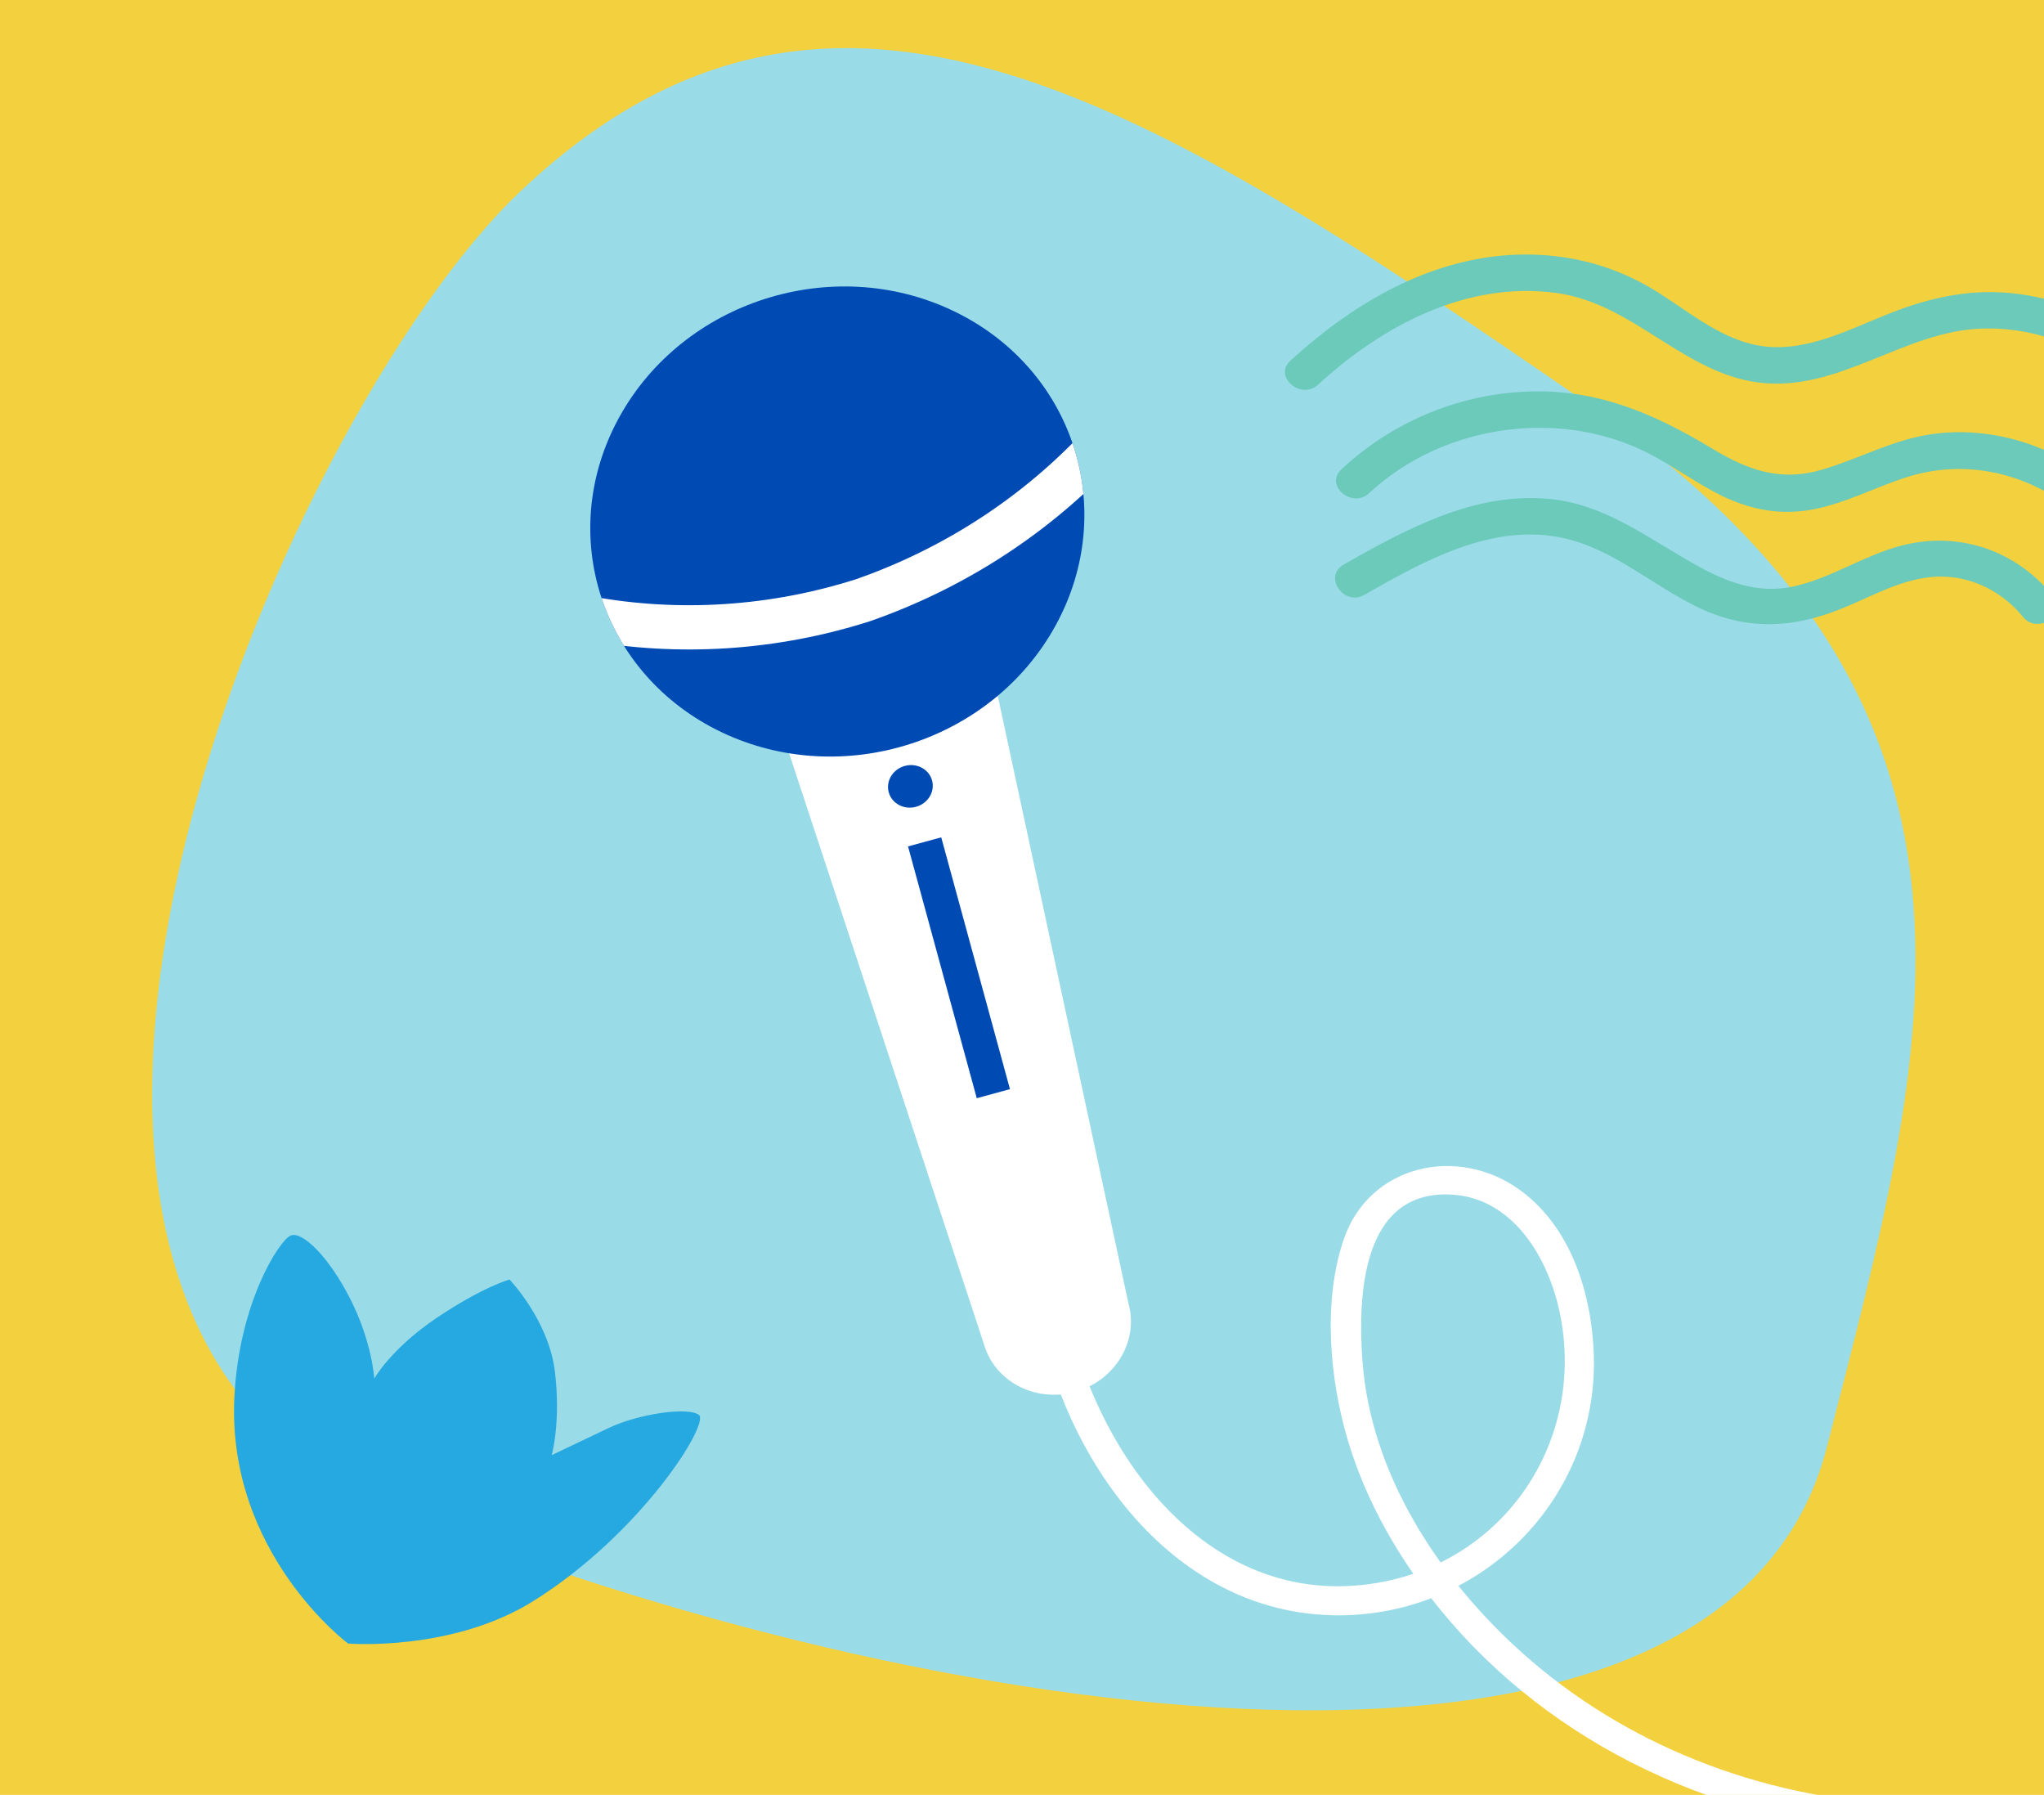 <?xml version="1.0" encoding="UTF-8"?>
<svg id="Layer_1" data-name="Layer 1" xmlns="http://www.w3.org/2000/svg" xmlns:xlink="http://www.w3.org/1999/xlink" viewBox="0 0 415.79 365.04">
  <defs>
    <style>
      .cls-1, .cls-2, .cls-3 {
        fill: none;
      }

      .cls-2 {
        stroke: #fff;
        stroke-width: 9px;
      }

      .cls-2, .cls-3 {
        stroke-miterlimit: 10;
      }

      .cls-4 {
        fill: #26a9e0;
      }

      .cls-5 {
        fill: #f3d03e;
      }

      .cls-6 {
        clip-path: url(#clippath-1);
      }

      .cls-7 {
        fill: #6bcaba;
      }

      .cls-8 {
        fill: #fff;
      }

      .cls-3 {
        stroke: #004ab4;
        stroke-width: 7px;
      }

      .cls-9 {
        fill: #9adbe8;
      }

      .cls-10 {
        fill: #004ab4;
      }

      .cls-11 {
        clip-path: url(#clippath);
      }
    </style>
    <clipPath id="clippath">
      <rect class="cls-1" width="415.79" height="365.04"/>
    </clipPath>
    <clipPath id="clippath-1">
      <path id="Ellipse_75-2" data-name="Ellipse 75" class="cls-10" d="M193.83,63.19c24.53,11.67,33.89,40.32,20.91,64s-43.39,33.41-67.91,21.75c-24.53-11.67-33.89-40.32-20.91-64,12.98-23.68,43.39-33.41,67.91-21.75Z"/>
    </clipPath>
  </defs>
  <g class="cls-11">
    <rect class="cls-5" width="415.79" height="365.04"/>
    <path class="cls-9" d="M323.02,82.12C232.95,19.99,168.82-20.73,105.82,38.95c-48.75,46.18-126.71,227.26-25.47,268.33,106.54,43.22,270.34,68.96,291.28-13,20.94-81.96,41.46-150.04-48.61-212.16Z"/>
    <path class="cls-8" d="M210.57,263.89c4.54,31.17,27.03,64.53,61.59,64.63,29.16.08,52.93-23.67,52.05-52.84-.38-12.51-4.59-26.17-15.17-33.76-12.55-8.99-30.47-5.08-35.68,10.09-4.3,12.52-2.92,28.34.8,40.86s10.46,24.24,18.77,34.43c22.85,27.99,57.72,43.79,93.49,45.63,3.82.2,3.81-5.75,0-5.95-28.33-1.45-55.91-12.03-77.07-31.09-16.72-15.06-30.47-36.04-32.19-58.98-.98-13.04-.27-34.63,17.69-33.98,13.05.47,20.34,13.24,22.56,24.64,4.99,25.58-11.27,49.9-37.18,54.34-35.49,6.08-59.38-28.49-63.92-59.6-.55-3.77-6.28-2.17-5.73,1.58h0Z"/>
    <path class="cls-4" d="M70.8,334.26s21.13,1.72,37.71-8.65c21.96-13.74,35.93-36.16,33.66-37.85-2.26-1.69-12.35-.21-18.42,2.69-6.07,2.9-11.52,5.49-11.52,5.49,0,0,1.92-6.78.63-17.12-1.29-10.34-9.21-18.59-9.21-18.59,0,0-5.39,1.46-14.77,7.76-9.38,6.3-12.75,12.39-12.75,12.39,0,0-.4-7.33-4.82-16.09-4.42-8.76-9.89-14.01-12.2-13-2.32,1.01-10.47,13.62-11.43,32.78-1.6,31.76,23.11,50.18,23.11,50.18Z"/>
    <path id="Path_8971" data-name="Path 8971" class="cls-8" d="M159.25,149.35l40.85,123.85c2.1,7.68,10.39,12.11,18.53,9.89h0c8.14-2.22,13.03-10.24,10.94-17.91l-27.54-127.99-5.61,4.46c-10.79,5.46-20.44,7.95-32.52,8.61l-4.66-.91Z"/>
    <line id="Line_781" data-name="Line 781" class="cls-3" x1="188.09" y1="171.22" x2="202.07" y2="222.43"/>
    <ellipse class="cls-10" cx="185.19" cy="159.93" rx="4.57" ry="4.31" transform="translate(-35.08 53.38) rotate(-15)"/>
    <g>
      <path id="Ellipse_75" data-name="Ellipse 75" class="cls-10" d="M193.83,63.19c24.53,11.67,33.89,40.32,20.91,64s-43.39,33.41-67.91,21.75c-24.53-11.67-33.89-40.32-20.91-64,12.98-23.68,43.39-33.41,67.91-21.75Z"/>
      <g class="cls-6">
        <path id="Ellipse_75-3" data-name="Ellipse 75" class="cls-1" d="M193.83,63.19c24.53,11.67,33.89,40.32,20.91,64s-43.39,33.41-67.91,21.75c-24.53-11.67-33.89-40.32-20.91-64,12.98-23.68,43.39-33.41,67.91-21.75Z"/>
        <path id="Path_8973" data-name="Path 8973" class="cls-2" d="M119.59,125.73c18.54,3.39,37.82,2.13,55.97-3.66,17.91-6.26,34.05-16.56,47.01-30.01"/>
      </g>
    </g>
    <g>
      <path class="cls-7" d="M273.29,114.86c-4.16,2.36.05,8.5,4.2,6.14,12.2-6.92,26.19-14.83,40.76-11.52,10.24,2.33,18.31,9.93,27.67,14.28,10.28,4.77,19.86,3.86,30.13-.57,6.18-2.66,12.53-6.16,19.46-5.92,6.25.22,12.1,3.37,15.99,8.18,2.99,3.7,9.16-.47,6.14-4.2-7.62-9.43-19.32-13.35-31.07-10.23-7.48,1.99-14.06,6.54-21.62,8.23-6.52,1.46-12.52-.4-18.27-3.43-10.32-5.43-19.4-13.19-31.45-14.34-15.28-1.47-29.13,6.09-41.96,13.37Z"/>
      <path class="cls-7" d="M272.87,95.44c-3.5,3.26,2.16,8.09,5.64,4.86,9.73-9.05,23-13.64,36.23-13.27,6.42.18,12.86,1.6,18.72,4.26,5.94,2.7,11.1,6.79,16.96,9.62,5.85,2.82,11.92,3.91,18.35,2.7,6.87-1.3,13.01-4.72,19.65-6.73,13.63-4.14,28.17.55,37.59,11,3.2,3.55,8.03-2.12,4.86-5.64-9.32-10.33-23.74-15.83-37.6-13.99-7.98,1.06-14.9,4.99-22.52,7.24-8.58,2.54-15.16.15-22.52-4.29-12.16-7.34-23.98-12.35-38.51-11.52-13.82.79-26.74,6.37-36.85,15.77Z"/>
      <path class="cls-7" d="M262.49,73.37c-3.52,3.23,2.15,8.07,5.64,4.86,13.08-12.02,30.31-21.17,48.58-18.63,15.55,2.16,25.65,16.22,41,18.19,16.14,2.07,29.32-10.26,45.06-10.95,14.97-.66,29.36,7.26,37.1,19.99,2.49,4.09,8.63-.11,6.14-4.2-7.99-13.15-22.27-21.78-37.58-23.07-8.23-.69-15.92,1.03-23.56,3.99-8.61,3.34-17.78,8.47-27.32,6.69-8.1-1.51-14.62-7.41-21.5-11.52-7.31-4.36-15.4-6.65-23.9-6.93-19.03-.63-36.05,9.08-49.66,21.58Z"/>
    </g>
  </g>
</svg>